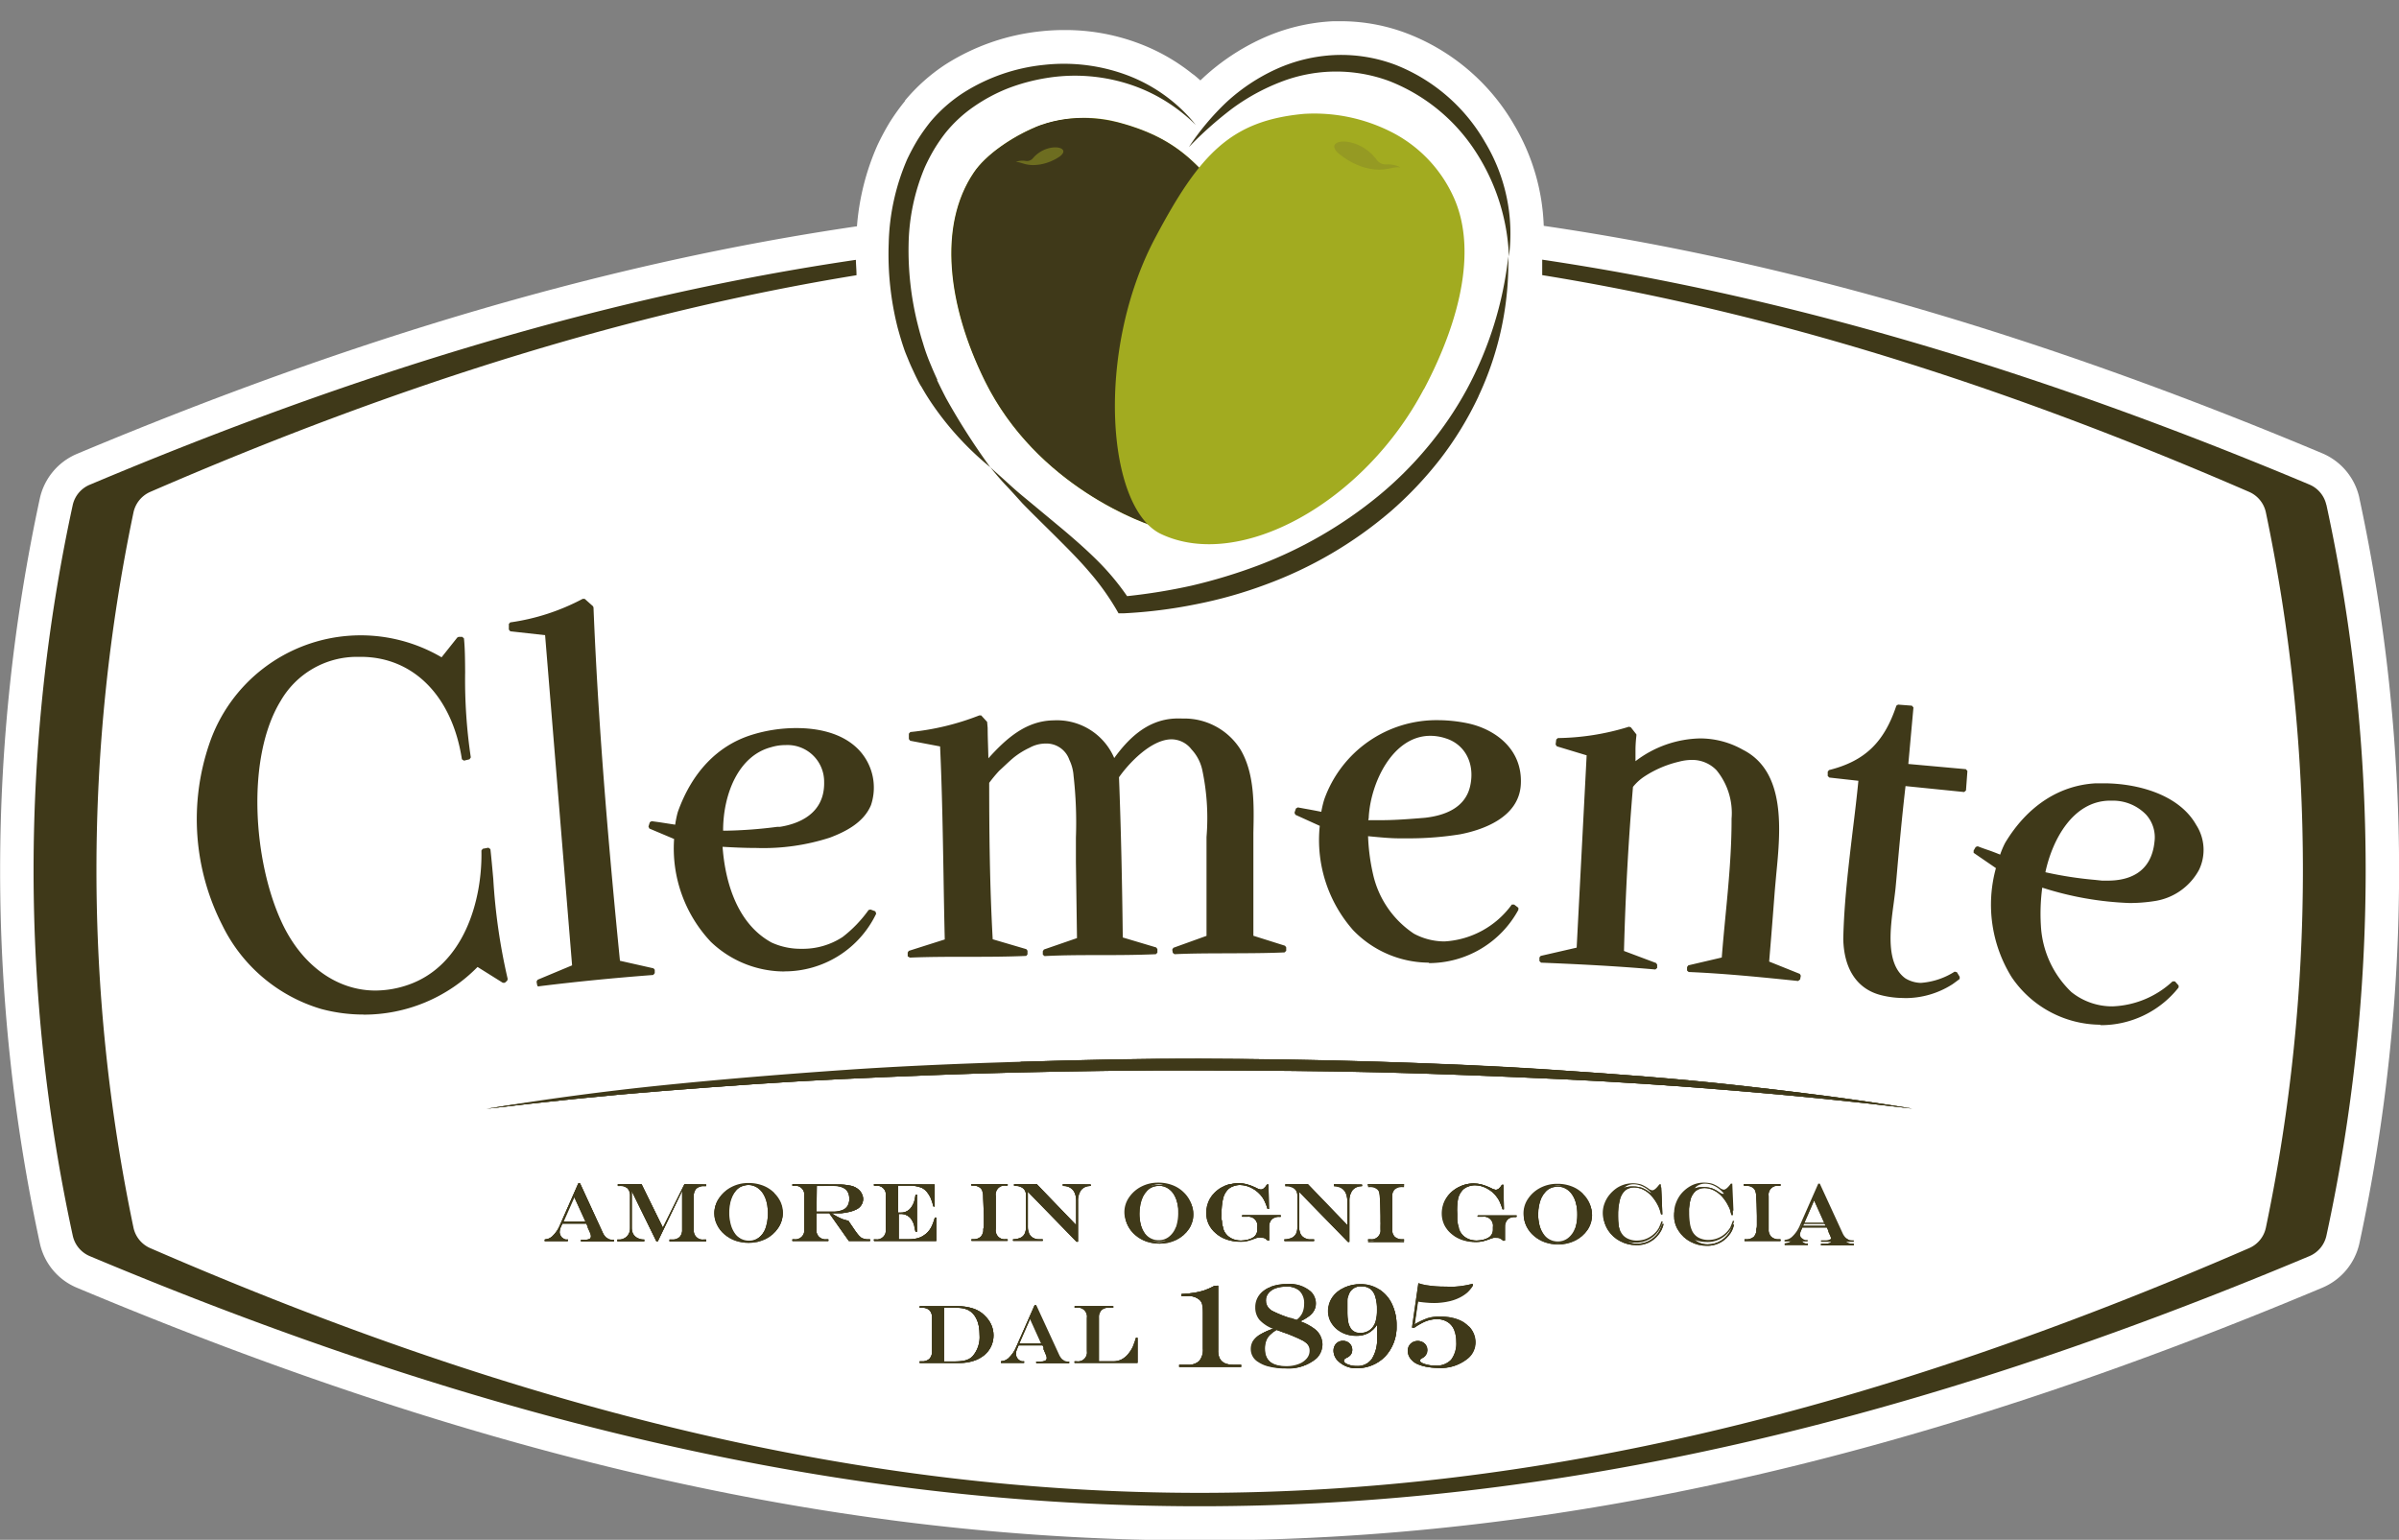 <svg xmlns="http://www.w3.org/2000/svg" xmlns:xlink="http://www.w3.org/1999/xlink" viewBox="0 0 266.7 171.2"><rect x="0" y="0" width="266.7" height="171.2" fill="#808080" stroke="none"/><defs><style>.cls-1{fill:url(#Sfumatura_senza_nome_8);}.cls-2{fill:none;}.cls-3{isolation:isolate;}.cls-4{fill:#fff;}.cls-5{fill:#8c8f24;}.cls-6{clip-path:url(#clip-path);}.cls-7{mask:url(#mask);}.cls-8{fill:url(#Sfumatura_senza_nome_7);}.cls-9{opacity:0.6;}.cls-15,.cls-9{mix-blend-mode:multiply;}.cls-10{clip-path:url(#clip-path-2);}.cls-11{fill:#a2ab20;}.cls-12{clip-path:url(#clip-path-3);}.cls-13{fill:#3f3919;}.cls-14{clip-path:url(#clip-path-4);}.cls-16{clip-path:url(#clip-path-5);}</style><radialGradient id="Sfumatura_senza_nome_8" cx="-409.52" cy="630.75" r="1" gradientTransform="matrix(0, 54.63, 31.03, 0, -19461.15, 22380.1)" gradientUnits="userSpaceOnUse"><stop offset="0"/><stop offset="0.37"/><stop offset="0.53" stop-color="#3e3e3e"/><stop offset="0.91" stop-color="#d8d8d8"/><stop offset="1" stop-color="#fff"/></radialGradient><clipPath id="clip-path" transform="translate(-0.91 1.28)"><path class="cls-2" d="M116.08,12.83c-2.68,1.11-5.59,3.1-6.91,5.07-4,5.91-2.91,14.78,1.22,23.16C116.14,52.72,128,57,130.12,57.53c-1.92-5.72.55-12.32,1-19.22.56-8.49-1-15.43,5.06-18.88-2.54-2.71-4.67-5.43-10.88-7.09a15.81,15.81,0,0,0-4-.51,13.76,13.76,0,0,0-5.27,1"/></clipPath><mask id="mask" x="96.33" y="7.7" width="46.91" height="56.51" maskUnits="userSpaceOnUse"><g transform="translate(-0.91 1.28)"><rect class="cls-1" x="101.41" y="9.44" width="38.58" height="50.47" transform="translate(-4.23 21.93) rotate(-10.2)"/></g></mask><radialGradient id="Sfumatura_senza_nome_7" cx="-409.52" cy="630.75" r="1" gradientTransform="matrix(0, 54.63, 31.03, 0, -19461.15, 22380.1)" gradientUnits="userSpaceOnUse"><stop offset="0" stop-color="#3f3919"/><stop offset="0.37" stop-color="#3f3919"/><stop offset="1" stop-color="#3f3919"/></radialGradient><clipPath id="clip-path-2" transform="translate(-0.91 1.28)"><rect class="cls-2" x="113.83" y="15.1" width="5.3" height="1.97"/></clipPath><clipPath id="clip-path-3" transform="translate(-0.91 1.28)"><rect class="cls-2" x="149.23" y="14.5" width="7.36" height="3.08"/></clipPath><clipPath id="clip-path-4" transform="translate(-0.91 1.28)"><path class="cls-2" d="M105.86,144.11H107a5.39,5.39,0,0,1,.87.06,2.4,2.4,0,0,1,.64.19,2.15,2.15,0,0,1,.5.35,2.32,2.32,0,0,1,.44.62,3,3,0,0,1,.27.81,5.18,5.18,0,0,1,.09,1,3.24,3.24,0,0,1-.75,2.35,1.48,1.48,0,0,1-.47.35,2.22,2.22,0,0,1-.63.19,5.52,5.52,0,0,1-.88.06h-1.22Zm-2.71-.17v.17h.23a1.18,1.18,0,0,1,.87.28,1.21,1.21,0,0,1,.28.87v3.67a1.18,1.18,0,0,1-.29.86,1.14,1.14,0,0,1-.86.28h-.23v.18h4.48a4.86,4.86,0,0,0,1.5-.23,3.56,3.56,0,0,0,1.19-.63,2.91,2.91,0,0,0,.78-1,2.92,2.92,0,0,0,0-2.41,3.18,3.18,0,0,0-.73-1,3.14,3.14,0,0,0-1.28-.78,5.57,5.57,0,0,0-1.78-.26Zm17.22,0v.17h.23a1,1,0,0,1,1.14,1.15v3.67a1,1,0,0,1-1.14,1.15h-.24v.17h7v-2.79h-.17a7.67,7.67,0,0,1-.26.77,2.66,2.66,0,0,1-.27.56,4.71,4.71,0,0,1-.34.48,2.39,2.39,0,0,1-.74.6,2.06,2.06,0,0,1-.91.21h-1.64v-4.82a1.21,1.21,0,0,1,.28-.87,1.18,1.18,0,0,1,.87-.28h.45v-.17Zm-4.91,1.35,1.27,2.81h-2.5Zm.48-1.47-2,4.53a3.69,3.69,0,0,1-.94,1.4,1.45,1.45,0,0,1-.36.22,1.51,1.51,0,0,1-.45.1v.18h2.57v-.18a1,1,0,0,1-.28,0,1,1,0,0,1-.22-.1.81.81,0,0,1-.3-.31.87.87,0,0,1-.11-.41,1.18,1.18,0,0,1,.1-.48l.2-.47h2.67l.11.23a.61.61,0,0,1,0,.12.31.31,0,0,0,0,.09c.14.32.24.54.28.66a.8.8,0,0,1,.07.31.34.34,0,0,1-.17.3,1.13,1.13,0,0,1-.52.09h-.48v.18h3.66v-.18h-.16a1.22,1.22,0,0,1-.45-.07.88.88,0,0,1-.34-.24,2,2,0,0,1-.27-.43l-2.54-5.51Zm20-2.14a8.11,8.11,0,0,1-1.12.5,6.82,6.82,0,0,1-1.14.27,11.21,11.21,0,0,1-1.41.14v.23h.69a1.87,1.87,0,0,1,1.32.42,1,1,0,0,1,.29.5,4.16,4.16,0,0,1,.08.94v4a1.91,1.91,0,0,1-.41,1.36,1.73,1.73,0,0,1-1.29.42H132v.24h6.89v-.24H138c-1.11,0-1.67-.52-1.67-1.56v-7.24Zm5.59,7a2.49,2.49,0,0,1,.13-.85,1.72,1.72,0,0,1,.42-.67,3.51,3.51,0,0,1,.74-.57l.3.1.28.11.31.11.43.15.44.18a12.91,12.91,0,0,1,1.26.58,2.88,2.88,0,0,1,.38.28,1.12,1.12,0,0,1,.38.87,1.31,1.31,0,0,1-.33.87,2.09,2.09,0,0,1-.91.61,3.65,3.65,0,0,1-1.32.23c-1.67,0-2.51-.67-2.51-2m2.84-3.38a13.22,13.22,0,0,1-1.94-.78,2.08,2.08,0,0,1-.37-.27,1.12,1.12,0,0,1-.3-.41,1.16,1.16,0,0,1-.11-.52,1.24,1.24,0,0,1,.28-.82,1.79,1.79,0,0,1,.79-.54,3.45,3.45,0,0,1,1.21-.19,2.16,2.16,0,0,1,1.54.49,1.9,1.9,0,0,1,.52,1.46,2.55,2.55,0,0,1-.2,1,2,2,0,0,1-.67.78l-.75-.25m-2.16-3.45a2.66,2.66,0,0,0-1.23.89,2.24,2.24,0,0,0-.42,1.36,2.12,2.12,0,0,0,.46,1.37,4,4,0,0,0,1.52,1,7.4,7.4,0,0,0-1.44.63,2.38,2.38,0,0,0-.8.72,1.72,1.72,0,0,0,.58,2.34,3.66,3.66,0,0,0,1.29.53,7.31,7.31,0,0,0,1.72.19,4.72,4.72,0,0,0,3.37-1.07,2.16,2.16,0,0,0,.5-.73,2.22,2.22,0,0,0,.17-.85,2.17,2.17,0,0,0-.88-1.72,5.85,5.85,0,0,0-1.6-.84,5,5,0,0,0,1-.58,2,2,0,0,0,.57-.64,1.65,1.65,0,0,0,.18-.77,1.78,1.78,0,0,0-.15-.71,1.75,1.75,0,0,0-.42-.61,3.56,3.56,0,0,0-2.59-.83,5.15,5.15,0,0,0-1.88.31m8.88,4.58a1.79,1.79,0,0,1-.26-.66,4.83,4.83,0,0,1-.09-1c0-.2,0-.44,0-.71s0-.49,0-.66,0-.31.06-.41a2,2,0,0,1,.21-.55,1.38,1.38,0,0,1,1.28-.64,1.54,1.54,0,0,1,1,.28,1.64,1.64,0,0,1,.56.86,4.67,4.67,0,0,1,.19,1.48,4.43,4.43,0,0,1-.15,1.26,1.79,1.79,0,0,1-.47.82,1.66,1.66,0,0,1-1.25.49,1.19,1.19,0,0,1-1.09-.52m-.72-4.5a3.05,3.05,0,0,0-1.28,1.06,2.68,2.68,0,0,0-.45,1.51,2.57,2.57,0,0,0,.23,1.07,3,3,0,0,0,.67.88,3.22,3.22,0,0,0,1,.59,3.54,3.54,0,0,0,1.21.21,2.71,2.71,0,0,0,1.32-.29A2.54,2.54,0,0,0,154,146h0v1.45a4,4,0,0,1-.57,2.35,1.94,1.94,0,0,1-1.68.8,2.64,2.64,0,0,1-1-.18c-.3-.12-.44-.26-.44-.41s.1-.22.31-.33a1.18,1.18,0,0,0,.48-.37,1,1,0,0,0-.16-1.23,1.05,1.05,0,0,0-.76-.28,1,1,0,0,0-.73.31,1.13,1.13,0,0,0-.29.79,1.61,1.61,0,0,0,.55,1.18,2.84,2.84,0,0,0,2.1.76,4.35,4.35,0,0,0,3.06-1.27,4.79,4.79,0,0,0,1.3-3.46,5.43,5.43,0,0,0-.51-2.4,3.9,3.9,0,0,0-1.42-1.63,3.74,3.74,0,0,0-2.08-.59,4.17,4.17,0,0,0-1.81.39m7.53,4.45h.23a7.63,7.63,0,0,1,.9-.54,3.72,3.72,0,0,1,.81-.31,3.54,3.54,0,0,1,.82-.1,2.18,2.18,0,0,1,1.16.3,1.86,1.86,0,0,1,.75.86,3.44,3.44,0,0,1,.25,1.36,3,3,0,0,1-.57,2,2.22,2.22,0,0,1-1.77.65,3.67,3.67,0,0,1-1.19-.18q-.54-.18-.54-.39c0-.08.08-.17.25-.26a1,1,0,0,0,.45-1.41,1,1,0,0,0-.38-.37,1.21,1.21,0,0,0-.55-.13,1.1,1.1,0,0,0-.78.31,1.06,1.06,0,0,0-.31.79,1.36,1.36,0,0,0,.23.77,2,2,0,0,0,.67.62,4.28,4.28,0,0,0,1.07.36,6.72,6.72,0,0,0,1.35.14,4.71,4.71,0,0,0,3.44-1.14,2.33,2.33,0,0,0,.74-1.73,2.52,2.52,0,0,0-.77-1.78,3.07,3.07,0,0,0-.82-.59,4.63,4.63,0,0,0-1.07-.35,6.33,6.33,0,0,0-1.28-.12,4.48,4.48,0,0,0-1.34.18,8.39,8.39,0,0,0-1.48.7l.38-2.61a11.55,11.55,0,0,0,1.78.15,7.6,7.6,0,0,0,1.55-.16,5.13,5.13,0,0,0,1.32-.45,4,4,0,0,0,.81-.54,3.68,3.68,0,0,0,.64-.76l0-.15a9.4,9.4,0,0,1-.92.2c-.32.06-.65.09-1,.12s-.71,0-1.11,0a13.25,13.25,0,0,1-2.19-.17,5.84,5.84,0,0,1-.82-.21ZM77,130.37,74.6,135.2l-2.37-4.83H69.59v.17h.22a1.23,1.23,0,0,1,.87.28,1.18,1.18,0,0,1,.28.87v3.49a1.34,1.34,0,0,1-.35,1,1.25,1.25,0,0,1-1,.35h-.07v.18h3v-.18a1.61,1.61,0,0,1-.76-.17,1.16,1.16,0,0,1-.48-.45,1.47,1.47,0,0,1-.16-.72v-4.07h0l2.74,5.59h.16l2.71-5.61h0v4.29a1.14,1.14,0,0,1-.28.86,1.16,1.16,0,0,1-.86.28h-.27v.18h4.08v-.18h-.23a1,1,0,0,1-1.15-1.14v-3.67a1.18,1.18,0,0,1,.28-.87,1.23,1.23,0,0,1,.87-.28h.23v-.17Zm14.72.17H93.5q1.83,0,1.83,1.44a1.58,1.58,0,0,1-.2.82,1.18,1.18,0,0,1-.61.47,2.83,2.83,0,0,1-1,.16H91.68ZM89,130.37v.17h.17a1,1,0,0,1,1.15,1.15v3.67a1,1,0,0,1-1.15,1.14H89v.18h4v-.18h-.18a1,1,0,0,1-1.15-1.14v-1.77H93.1l2.18,3.09h2.36v-.18h-.17a1.49,1.49,0,0,1-.84-.19,2.36,2.36,0,0,1-.38-.39c-.15-.19-.31-.41-.48-.67L95.6,135l-.22-.32-.15-.23c-.25-.06-.48-.12-.68-.19A5.92,5.92,0,0,1,94,134a7.41,7.41,0,0,1-.65-.39v0l1.09,0a6.37,6.37,0,0,0,.94-.16,3.17,3.17,0,0,0,.75-.27,1.3,1.3,0,0,0,.74-1.14,1.28,1.28,0,0,0-.12-.53,1.33,1.33,0,0,0-.31-.46,1.9,1.9,0,0,0-.91-.49,6.54,6.54,0,0,0-1.57-.15Zm9.06,0v.17h.17a1,1,0,0,1,1.15,1.15v3.67a1,1,0,0,1-1.15,1.15h-.17v.17H105v-2.59h-.16a6.83,6.83,0,0,1-.3.86,2.5,2.5,0,0,1-.68.94,3.25,3.25,0,0,1-.55.36,2.63,2.63,0,0,1-.67.2,5.08,5.08,0,0,1-.82.06h-1v-2.82H101a1.43,1.43,0,0,1,1.16.5,3.13,3.13,0,0,1,.23.37,2.92,2.92,0,0,1,.17.48c0,.2.09.41.13.63h.16v-4.13h-.16a5.26,5.26,0,0,1-.1.57,2.1,2.1,0,0,1-.34.79,1.35,1.35,0,0,1-1.18.64h-.33v-3H102a3.59,3.59,0,0,1,1.35.23,1.74,1.74,0,0,1,.62.49,3.19,3.19,0,0,1,.38.6,6.38,6.38,0,0,1,.33,1h.14v-2.45Zm10.82,0v.17h.17a1.22,1.22,0,0,1,.82.24.73.73,0,0,1,.22.3,1.67,1.67,0,0,1,.1.49c0,.52.08,1.29.09,2.32v.61c0,.16,0,.3,0,.43s0,.27-.06.43a1.14,1.14,0,0,1-.28.86,1.18,1.18,0,0,1-.87.28h-.17v.18h4v-.18h-.18a1,1,0,0,1-1.14-1.14v-3.67a1,1,0,0,1,1.14-1.15h.18v-.17Zm10.18,0v.17a3.55,3.55,0,0,1,.49.07,1.26,1.26,0,0,1,.34.15,1.2,1.2,0,0,1,.49.57,2.14,2.14,0,0,1,.17.87v2.72l-4.38-4.55h-2.53v.17h.08a1.51,1.51,0,0,1,.67.13.94.94,0,0,1,.43.35,1,1,0,0,1,.15.56v3.57a1.65,1.65,0,0,1-.15.74,1,1,0,0,1-.47.45,2.14,2.14,0,0,1-.83.17v.17h3.29v-.17c-.23,0-.41,0-.54,0a1.42,1.42,0,0,1-.58-.19,1,1,0,0,1-.42-.51,2.35,2.35,0,0,1-.13-.87v-3.75l5.44,5.59h.15v-4.5a2,2,0,0,1,.35-1.26,1.28,1.28,0,0,1,1-.44h.07v-.17Zm30.14,0v.17a3.55,3.55,0,0,1,.49.07,1.26,1.26,0,0,1,.34.15,1.25,1.25,0,0,1,.49.57,2.14,2.14,0,0,1,.17.87v2.72l-4.38-4.55H143.8v.17h.09a1.51,1.51,0,0,1,.67.13.94.94,0,0,1,.43.35,1,1,0,0,1,.15.56v3.57a1.65,1.65,0,0,1-.15.74,1.08,1.08,0,0,1-.47.45,2.14,2.14,0,0,1-.83.17v.17H147v-.17c-.23,0-.41,0-.54,0a1.42,1.42,0,0,1-.58-.19,1,1,0,0,1-.43-.51,2.57,2.57,0,0,1-.13-.87v-3.75l5.45,5.59h.15v-4.5a2,2,0,0,1,.35-1.26,1.28,1.28,0,0,1,1-.44h.06v-.17Zm3.77,0v.17h.18a1.19,1.19,0,0,1,.81.24.76.76,0,0,1,.23.3,1.67,1.67,0,0,1,.1.49c.05.52.08,1.29.09,2.32v.61a2.81,2.81,0,0,1,0,.43c0,.12,0,.27,0,.43a1,1,0,0,1-1.15,1.14H153v.18h4v-.18h-.18a1.17,1.17,0,0,1-.86-.28,1.14,1.14,0,0,1-.28-.86v-3.67a1.18,1.18,0,0,1,.28-.87,1.2,1.2,0,0,1,.86-.28H157v-.17Zm41.79,0v.17H195a1.2,1.2,0,0,1,.82.24.73.73,0,0,1,.22.3,1.39,1.39,0,0,1,.1.49c.05.52.08,1.29.09,2.32,0,.25,0,.45,0,.61s0,.3,0,.43,0,.27-.06.43a1.14,1.14,0,0,1-.28.86,1.18,1.18,0,0,1-.87.28h-.17v.18h4v-.18h-.18a1.13,1.13,0,0,1-.85-.28,1.14,1.14,0,0,1-.29-.86v-3.67a1,1,0,0,1,1.14-1.15h.18v-.17Zm-57.17,0a4.08,4.08,0,0,0-.89.37,3.36,3.36,0,0,0-.77.59,2.81,2.81,0,0,0-.51.65,3,3,0,0,0-.31.76,3.24,3.24,0,0,0-.11.82,3,3,0,0,0,.28,1.28,3.06,3.06,0,0,0,.79,1,3.49,3.49,0,0,0,1.19.68,4.52,4.52,0,0,0,1.49.24,3.62,3.62,0,0,0,.71-.06,6.17,6.17,0,0,0,.78-.24,4.38,4.38,0,0,1,.47-.16,1.4,1.4,0,0,1,.37,0,1,1,0,0,1,.37.06,1.57,1.57,0,0,1,.36.26H142v-1.48a1.18,1.18,0,0,1,.29-.87,1.14,1.14,0,0,1,.86-.28h.14v-.17H139V134h.55a1,1,0,0,1,1.14,1.15v.32a1,1,0,0,1-.44.82,2.1,2.1,0,0,1-.62.26,3.39,3.39,0,0,1-.77.1,2.62,2.62,0,0,1-.57-.07,1.84,1.84,0,0,1-.51-.19,1.87,1.87,0,0,1-.42-.3,1.94,1.94,0,0,1-.32-.42,2.34,2.34,0,0,1-.15-.37c0-.15-.08-.3-.11-.46s0-.34-.07-.55,0-.41,0-.61a7.22,7.22,0,0,1,.17-1.71,2.16,2.16,0,0,1,.54-1,1.64,1.64,0,0,1,.59-.36,2.15,2.15,0,0,1,.74-.14,2.85,2.85,0,0,1,1.39.38,3.31,3.31,0,0,1,1.12,1,3.07,3.07,0,0,1,.28.51,6.35,6.35,0,0,1,.29.78h.15l-.05-2.72h-.17a1.65,1.65,0,0,1-.35.43.58.58,0,0,1-.33.13,1.57,1.57,0,0,1-.56-.21,6,6,0,0,0-1-.38,3.52,3.52,0,0,0-.92-.12,3.43,3.43,0,0,0-.94.13m26.19,0a4.08,4.08,0,0,0-.89.37,3.64,3.64,0,0,0-.78.59,3.42,3.42,0,0,0-.5.65,3,3,0,0,0-.31.76,3.24,3.24,0,0,0-.11.82,3,3,0,0,0,.28,1.28,3.06,3.06,0,0,0,.79,1,3.49,3.49,0,0,0,1.19.68,4.52,4.52,0,0,0,1.49.24,3.62,3.62,0,0,0,.71-.06,6.17,6.17,0,0,0,.78-.24,3.74,3.74,0,0,1,.47-.16,1.4,1.4,0,0,1,.37,0,1,1,0,0,1,.37.06,1.57,1.57,0,0,1,.36.26h.16v-1.48a1.18,1.18,0,0,1,.29-.87,1.14,1.14,0,0,1,.86-.28h.14v-.17h-4.31V134h.54a1,1,0,0,1,1.15,1.15v.32a.94.94,0,0,1-.45.82,1.93,1.93,0,0,1-.61.26,3.39,3.39,0,0,1-.77.1,2.62,2.62,0,0,1-.57-.07,1.84,1.84,0,0,1-.51-.19,1.87,1.87,0,0,1-.42-.3,1.94,1.94,0,0,1-.32-.42,2.34,2.34,0,0,1-.15-.37c0-.15-.08-.3-.11-.46a3.91,3.91,0,0,1-.07-.55c0-.2,0-.41,0-.61A7.22,7.22,0,0,1,163,132a2.16,2.16,0,0,1,.54-1,1.64,1.64,0,0,1,.59-.36,2.15,2.15,0,0,1,.74-.14,2.82,2.82,0,0,1,1.39.38,3.19,3.19,0,0,1,1.11,1,2.51,2.51,0,0,1,.29.51c.09.19.18.46.29.78h.15l-.05-2.72h-.17a1.65,1.65,0,0,1-.35.43.58.58,0,0,1-.33.13,1.51,1.51,0,0,1-.56-.21,6,6,0,0,0-1-.38,3.52,3.52,0,0,0-.92-.12,3.43,3.43,0,0,0-.94.13m-99.06,1.33L66,134.54H63.51Zm.48-1.47-2,4.54a3.61,3.61,0,0,1-.93,1.39,1.79,1.79,0,0,1-.37.23,2,2,0,0,1-.44.09v.18h2.57v-.18a.94.94,0,0,1-.28,0,.61.61,0,0,1-.22-.1.72.72,0,0,1-.3-.3.81.81,0,0,1-.12-.41,1.38,1.38,0,0,1,.1-.49l.21-.47h2.67l.1.23.06.13,0,.09c.15.31.24.53.29.65a1,1,0,0,1,.06.31.33.33,0,0,1-.16.3,1.15,1.15,0,0,1-.52.09H65.5v.18h3.66v-.18H69a1.16,1.16,0,0,1-.44-.07,1,1,0,0,1-.35-.24,1.69,1.69,0,0,1-.27-.42l-2.54-5.52Zm18,6.17a1.88,1.88,0,0,1-.69-.63,3.14,3.14,0,0,1-.44-1,5.08,5.08,0,0,1-.15-1.27,5.67,5.67,0,0,1,.09-1,3.7,3.7,0,0,1,.29-.87,2.74,2.74,0,0,1,.46-.67,1.68,1.68,0,0,1,.62-.41,2.19,2.19,0,0,1,.77-.14,1.72,1.72,0,0,1,.48.08,2,2,0,0,1,.44.2,2.24,2.24,0,0,1,.65.65,3.24,3.24,0,0,1,.42,1,5.33,5.33,0,0,1-.12,2.86,2.35,2.35,0,0,1-.76,1.09,1.83,1.83,0,0,1-1.16.39,1.93,1.93,0,0,1-.9-.22m-1-5.73a3.65,3.65,0,0,0-1.37,1.21,2.86,2.86,0,0,0-.51,1.63,2.78,2.78,0,0,0,.3,1.26,3.25,3.25,0,0,0,.82,1.06,3.91,3.91,0,0,0,1.22.71,4.55,4.55,0,0,0,1.48.24,4.18,4.18,0,0,0,1.9-.43,3.58,3.58,0,0,0,1.36-1.19,2.86,2.86,0,0,0,.51-1.64,3,3,0,0,0-.25-1.16,3.55,3.55,0,0,0-.7-1,3.74,3.74,0,0,0-1.28-.82,4.45,4.45,0,0,0-1.62-.28,4,4,0,0,0-1.86.44m46.68,5.73a1.88,1.88,0,0,1-.69-.63,3.16,3.16,0,0,1-.45-1,5.08,5.08,0,0,1-.15-1.27,4.9,4.9,0,0,1,.1-1,3.7,3.7,0,0,1,.28-.87,2.77,2.77,0,0,1,.47-.67,1.64,1.64,0,0,1,.61-.41,2.19,2.19,0,0,1,.77-.14,1.61,1.61,0,0,1,.48.08,1.78,1.78,0,0,1,.44.2,2.12,2.12,0,0,1,.65.65,3.24,3.24,0,0,1,.42,1,4.49,4.49,0,0,1,.14,1.18,4.71,4.71,0,0,1-.26,1.68,2.35,2.35,0,0,1-.76,1.09,1.81,1.81,0,0,1-1.16.39,1.86,1.86,0,0,1-.89-.22m-1-5.73a3.58,3.58,0,0,0-1.37,1.21,2.86,2.86,0,0,0-.51,1.63,2.91,2.91,0,0,0,.29,1.26,3.28,3.28,0,0,0,.83,1.06,3.8,3.8,0,0,0,1.22.71,4.46,4.46,0,0,0,1.48.24,4.13,4.13,0,0,0,1.89-.43,3.62,3.62,0,0,0,1.37-1.19,2.93,2.93,0,0,0,.5-1.64,2.82,2.82,0,0,0-.25-1.16,3.36,3.36,0,0,0-.7-1,3.65,3.65,0,0,0-1.28-.82,4.35,4.35,0,0,0-1.61-.28,4,4,0,0,0-1.86.44m45.32,5.73a1.88,1.88,0,0,1-.69-.63,3.16,3.16,0,0,1-.45-1,5.08,5.08,0,0,1-.15-1.27,4.9,4.9,0,0,1,.1-1,3.7,3.7,0,0,1,.28-.87,2.77,2.77,0,0,1,.47-.67,1.64,1.64,0,0,1,.61-.41,2.19,2.19,0,0,1,.77-.14,1.61,1.61,0,0,1,.48.08,1.78,1.78,0,0,1,.44.2,2.12,2.12,0,0,1,.65.65,3,3,0,0,1,.42,1,4.49,4.49,0,0,1,.14,1.18,4.71,4.71,0,0,1-.26,1.68,2.35,2.35,0,0,1-.76,1.09,1.81,1.81,0,0,1-1.16.39,1.86,1.86,0,0,1-.89-.22m-1-5.73a3.58,3.58,0,0,0-1.37,1.21,2.86,2.86,0,0,0-.51,1.63,2.91,2.91,0,0,0,.29,1.26,3.28,3.28,0,0,0,.83,1.06,3.8,3.8,0,0,0,1.22.71,4.46,4.46,0,0,0,1.48.24,4.16,4.16,0,0,0,1.89-.43,3.62,3.62,0,0,0,1.37-1.19,2.93,2.93,0,0,0,.5-1.64,2.82,2.82,0,0,0-.25-1.16,3.36,3.36,0,0,0-.7-1,3.65,3.65,0,0,0-1.28-.82,4.35,4.35,0,0,0-1.61-.28,4,4,0,0,0-1.86.44m8.61.05a3.93,3.93,0,0,0-.86.77,3.38,3.38,0,0,0-.57,1,3,3,0,0,0,.3,2.68,3.53,3.53,0,0,0,1.33,1.21,3.73,3.73,0,0,0,1.8.45,3,3,0,0,0,2.45-1.13,3.22,3.22,0,0,0,.36-.55,3.42,3.42,0,0,0,.24-.67h-.16a3.75,3.75,0,0,1-.28.7,2.71,2.71,0,0,1-.36.52,3.06,3.06,0,0,1-.62.53,2.62,2.62,0,0,1-.72.33,3.1,3.1,0,0,1-.81.11,2.23,2.23,0,0,1-.83-.15,1.76,1.76,0,0,1-.65-.41,2.08,2.08,0,0,1-.36-.56,3.85,3.85,0,0,1-.21-.83,9.11,9.11,0,0,1-.06-1.12,6.93,6.93,0,0,1,.19-1.8,2,2,0,0,1,.59-1.05,1.54,1.54,0,0,1,1-.34,2.39,2.39,0,0,1,1,.24,3,3,0,0,1,.92.7,4.63,4.63,0,0,1,.74,1.09,3,3,0,0,1,.18.43,4.84,4.84,0,0,1,.15.54h.15l-.13-3h-.16c-.32.44-.59.67-.8.67a1,1,0,0,1-.45-.22,4,4,0,0,0-.54-.32,1.78,1.78,0,0,0-.55-.18,3.11,3.11,0,0,0-.62-.06,3,3,0,0,0-1.72.49m7.9,0a3.76,3.76,0,0,0-.87.77,3.6,3.6,0,0,0-.56,1,2.89,2.89,0,0,0,.3,2.68,3.5,3.5,0,0,0,1.32,1.21,3.75,3.75,0,0,0,1.8.45,3,3,0,0,0,2.45-1.13,2.79,2.79,0,0,0,.37-.55,4.3,4.3,0,0,0,.23-.67h-.15a5.94,5.94,0,0,1-.28.7,3.34,3.34,0,0,1-.37.52,3,3,0,0,1-.61.53,2.82,2.82,0,0,1-.73.33,3,3,0,0,1-.8.11,2.32,2.32,0,0,1-.84-.15,1.64,1.64,0,0,1-.64-.41,1.69,1.69,0,0,1-.36-.56,3,3,0,0,1-.21-.83,7.37,7.37,0,0,1-.07-1.12,6.93,6.93,0,0,1,.19-1.8,2,2,0,0,1,.59-1.05,1.58,1.58,0,0,1,1-.34,2.35,2.35,0,0,1,1,.24,3.16,3.16,0,0,1,.93.7,4.61,4.61,0,0,1,.73,1.09,3.15,3.15,0,0,1,.19.43c0,.14.09.32.14.54h.15l-.13-3h-.16c-.32.44-.58.67-.8.67a1.09,1.09,0,0,1-.45-.22,3.06,3.06,0,0,0-.54-.32,1.69,1.69,0,0,0-.55-.18,3,3,0,0,0-.61-.06,3,3,0,0,0-1.72.49m14,1,1.27,2.82h-2.5Zm.48-1.47-2,4.54a3.72,3.72,0,0,1-.94,1.39,1.52,1.52,0,0,1-.36.23,2,2,0,0,1-.45.09v.18h2.57v-.18a1,1,0,0,1-.28,0,.69.69,0,0,1-.22-.1.78.78,0,0,1-.3-.3.9.9,0,0,1-.11-.41,1.19,1.19,0,0,1,.1-.49l.2-.47H204l.11.23.06.13a.39.39,0,0,0,0,.09c.14.31.24.53.28.65a.8.8,0,0,1,.07.31.34.34,0,0,1-.17.3,1.13,1.13,0,0,1-.52.09h-.48v.18H207v-.18h-.16a1.25,1.25,0,0,1-.45-.07.88.88,0,0,1-.34-.24,1.69,1.69,0,0,1-.27-.42l-2.54-5.52Zm-88.73-13.48c-6.62.21-13.25.47-19.86.93s-13.22,1-19.81,1.67S61.55,120.92,55,122c6.58-.79,13.16-1.48,19.76-2s13.2-1,19.81-1.31,13.22-.59,19.83-.74,13.24-.24,19.85-.22,13.24.05,19.85.21,13.23.44,19.84.74,13.21.75,19.81,1.3,13.18,1.2,19.76,2c-6.54-1.08-13.12-1.89-19.7-2.62s-13.2-1.22-19.82-1.66-13.23-.72-19.86-.93-13.25-.31-19.88-.33-13.25.14-19.88.34"/></clipPath><clipPath id="clip-path-5" transform="translate(-0.91 1.28)"><rect class="cls-2" x="20.13" y="-1.28" width="240.27" height="162.7"/></clipPath></defs><g class="cls-3"><g id="Livello_1" data-name="Livello 1"><path class="cls-4" d="M263.2,54.06a7,7,0,0,0-4.12-4.94c-31-13-59.26-21.3-86.55-25.29a23.6,23.6,0,0,0-3.27-11.19,23.46,23.46,0,0,0-12-10.23A20.62,20.62,0,0,0,150,1.08l-.87,0A21.51,21.51,0,0,0,141.22,3a24.78,24.78,0,0,0-6.49,4.31l0,0-.37.35-.45-.39-.29-.24-.1-.06a21.57,21.57,0,0,0-5.73-3.32,23.15,23.15,0,0,0-8.55-1.59,23.82,23.82,0,0,0-2.53.13A24.4,24.4,0,0,0,106,5.9a20.44,20.44,0,0,0-4.48,4l0,.05a24.64,24.64,0,0,0-1.7,2.37,27.91,27.91,0,0,0-1.37,2.56,27.45,27.45,0,0,0-2.27,9c-27.35,4-55.64,12.27-86.73,25.31a7,7,0,0,0-4.11,4.94,196.3,196.3,0,0,0,0,82.82,6.94,6.94,0,0,0,4.11,4.94c45.69,19.17,85.35,28.1,124.82,28.1s79.13-8.93,124.82-28.1a7,7,0,0,0,4.12-4.94,196.63,196.63,0,0,0,0-82.82" transform="translate(-0.91 1.28)"/><path class="cls-5" d="M136.19,19.43c-2.54-2.7-4.67-5.43-10.88-7.09a14.76,14.76,0,0,0-9.23.49c-2.68,1.11-5.59,3.1-6.91,5.07-4,5.91-2.91,14.78,1.22,23.16C116.14,52.72,128,57,130.12,57.53c-1.92-5.71.55-12.32,1-19.21.56-8.5-1-15.44,5.06-18.89" transform="translate(-0.91 1.28)"/><g class="cls-6"><g class="cls-7"><rect class="cls-8" x="101.41" y="9.44" width="38.58" height="50.47" transform="translate(-5.15 23.2) rotate(-10.2)"/></g></g><g class="cls-9"><g class="cls-10"><path class="cls-5" d="M113.83,16.72c.69,0,1.19.56,2.8.27a5.56,5.56,0,0,0,1.91-.75c1.85-1.15-1.13-1.86-2.78.05a.86.86,0,0,1-.83.32,2.17,2.17,0,0,0-1.1.11" transform="translate(-0.91 1.28)"/></g></g><path class="cls-11" d="M159.19,42C152.55,54.6,138.76,62.23,130,58.1c-6.07-2.85-7.34-20.28-.7-32.87,5-9.45,8.47-13.1,16.57-13.85a18.94,18.94,0,0,1,9.69,2,15.08,15.08,0,0,1,6.83,7c2.72,5.64,1.09,13.53-3.18,21.62" transform="translate(-0.91 1.28)"/><g class="cls-9"><g class="cls-12"><path class="cls-5" d="M156.59,17.34c-1-.15-1.74.61-4,0A8.13,8.13,0,0,1,150,16c-2.49-1.83,1.79-2.42,3.92.44A1.27,1.27,0,0,0,155,17a3.2,3.2,0,0,1,1.55.3" transform="translate(-0.91 1.28)"/></g></g><path class="cls-13" d="M234.37,112.65a12,12,0,0,1-9.83-5.3,15.28,15.28,0,0,1-1.74-12.11l-2.48-1.7,0-.25.23-.4.22-.08c.38.15.74.28,1.1.4s.92.33,1.4.53a9.41,9.41,0,0,1,.55-1.3c2.44-4.07,6-6.42,10.1-6.63.28,0,.56,0,.85,0,3.71,0,8.36,1.21,10.29,4.62a5.12,5.12,0,0,1,.32,5,6.76,6.76,0,0,1-5.05,3.49,17.91,17.91,0,0,1-2.69.2,35.79,35.79,0,0,1-9.69-1.71,21.86,21.86,0,0,0-.15,4.25,11,11,0,0,0,3.39,7.36,7.24,7.24,0,0,0,4.57,1.59,10.35,10.35,0,0,0,6.68-2.78l.26,0s.41.46.41.47v.21a11,11,0,0,1-8.68,4.19m-6.12-17a42,42,0,0,0,5.53.85l.75.08c.21,0,.43,0,.65,0,2.17,0,4.83-.75,5.19-4.34a3.75,3.75,0,0,0-.94-3,5.12,5.12,0,0,0-3.76-1.55h-.36c-4,.1-6.27,4.28-7.06,7.9m-187,15.88a18.14,18.14,0,0,1-4.69-.62,17.88,17.88,0,0,1-11-9.32,25.91,25.91,0,0,1-1.45-20.13A17.77,17.77,0,0,1,50,71.8l1.75-2.2.14-.07h.41l.19.17c.11,1.07.12,2.32.13,3.76a58.59,58.59,0,0,0,.63,9.47l-.14.21-.62.15-.23-.15c-1.07-7-5.38-11.39-11.25-11.39h-.41a9.79,9.79,0,0,0-8.49,4.9c-3.87,6.33-3.05,17.88.16,24.7,2.21,4.7,6.08,7.5,10.37,7.5a11.16,11.16,0,0,0,3.64-.63c6.21-2.15,8.27-9.4,8.15-14.94l.15-.19.63-.12.22.16c.11,1,.21,2.11.32,3.34a66.22,66.22,0,0,0,1.6,11.09l-.05.19-.27.24-.22,0L54,106.23a17.71,17.71,0,0,1-12.7,5.3m171.27-1.85a10.33,10.33,0,0,1-2.48-.3c-2.68-.65-4.19-2.87-4.26-6.26.08-4,.58-8.11,1.05-12.06.23-1.85.45-3.7.63-5.53l-3.23-.36L204.1,85v-.48l.14-.18c4-1,6.14-3.1,7.49-7.16l.19-.12,1.54.12.17.2-.57,6.28,6.4.58.17.2-.16,2.17-.2.17-6.52-.66c-.39,3.38-.71,6.82-1,10.16l-.11,1.19c-.05.48-.12,1-.2,1.63-.39,2.87-.93,6.8,1.3,8.4a3.47,3.47,0,0,0,1.7.5,8.08,8.08,0,0,0,3.77-1.25l.25.06.31.51,0,.24c-.17.13-.65.49-.83.61a9.7,9.7,0,0,1-5.31,1.52M60.81,108.4c-.17,0-.18-.09-.25-.56l.12-.19,3.83-1.6-3-36.71-3.87-.43-.16-.19,0-.63.15-.17a24.33,24.33,0,0,0,8.06-2.62l.22,0,.92.82.06.13c.57,14.29,1.87,28.49,2.94,39.29l3.73.84.14.16,0,.38-.17.2c-4.35.33-8.63.75-12.72,1.26Zm140-.61c-3.94-.41-8.12-.83-12.17-1l-.18-.16,0-.39.14-.19,3.72-.87c.12-1.55.27-3.11.42-4.68.34-3.5.68-7.16.67-10.75a7.51,7.51,0,0,0-1.67-5.39,3.74,3.74,0,0,0-2.76-1.15,5.66,5.66,0,0,0-1.43.2,12,12,0,0,0-3.84,1.65,5.57,5.57,0,0,0-1.26,1.15c-.48,5.67-.83,11.68-1,18.24l3.57,1.34.12.18,0,.37-.2.17c-4.5-.4-9-.61-12.71-.76l-.18-.18v-.4l.14-.17,4-.92L177.3,82.7l-3.31-1-.14-.2.07-.56.18-.16A27.69,27.69,0,0,0,182,79.52l.21.06.62.79,0,.15a14.58,14.58,0,0,0-.1,1.46c0,.2,0,.38,0,.51s0,.53,0,.86a12.2,12.2,0,0,1,7.16-2.53,9.65,9.65,0,0,1,4.78,1.26c4.82,2.43,4.18,9,3.71,13.83-.06.67-.12,1.32-.17,1.92-.14,1.83-.28,3.66-.43,5.49l-.19,2.31L201,107l.11.2-.08.42ZM88.09,106.73a11.83,11.83,0,0,1-8.16-3.3A15.16,15.16,0,0,1,75.85,92L73.1,90.84,73,90.62l.15-.48.2-.12.88.12,1.74.27a11.45,11.45,0,0,1,.29-1.4c1.57-4.42,4.41-7.39,8.2-8.58a16.68,16.68,0,0,1,5-.76c2.14,0,5.1.44,7,2.5a6.11,6.11,0,0,1,1.28,6.06c-.83,2-2.94,3-4.57,3.62A24,24,0,0,1,85,93c-1.38,0-2.71-.07-3.76-.13.22,3.08,1.24,8.36,5.46,10.65a7.75,7.75,0,0,0,3.32.69,8.06,8.06,0,0,0,4.56-1.31,14.05,14.05,0,0,0,2.89-3l.21-.06.54.2.1.26a11.29,11.29,0,0,1-10.24,6.42M81.53,91.08a50.41,50.41,0,0,0,5.79-.43l.3,0c1.89-.3,5-1.34,4.91-5a4.07,4.07,0,0,0-4.29-4.09,5.35,5.35,0,0,0-1.58.23C83,82.73,81.34,87,81.3,90.9v.18Zm78.27,14.67a11.76,11.76,0,0,1-8.46-3.61,15.15,15.15,0,0,1-3.71-11.6l-2.71-1.23-.1-.23.16-.47.21-.12.76.14c.62.11,1.22.22,1.85.35a11.21,11.21,0,0,1,.33-1.38,13.24,13.24,0,0,1,12.65-8.81,16.46,16.46,0,0,1,3.25.34c2.89.59,6.18,2.74,5.95,6.82-.21,3.71-4.32,5.06-6.75,5.53a35.85,35.85,0,0,1-5.58.45h0l-1.13,0c-1.09,0-2.25-.12-3.52-.24a22.41,22.41,0,0,0,.55,4.21,10.75,10.75,0,0,0,4.55,6.63,7.21,7.21,0,0,0,3.4.86,9.94,9.94,0,0,0,7.48-4.1l.26,0,.47.36,0,.23a11.32,11.32,0,0,1-10,5.92m-6.69-15.89c.46,0,.93,0,1.39,0,1.4,0,2.83-.1,4.21-.21l.73-.06c2-.23,4.44-1,5-3.53s-.6-4.64-2.72-5.3a5.46,5.46,0,0,0-1.71-.28c-4.22,0-6.69,5.32-6.85,9.16ZM102,105.16l-.18-.11s0-.25,0-.43l.12-.18,4-1.27c-.06-2.42-.1-4.84-.14-7.28-.08-4.62-.16-9.42-.38-14.18l-3.32-.63-.15-.19v-.6l.16-.18a28.65,28.65,0,0,0,7.67-1.85l.21,0,.66.72.06.67c0,1.13.06,2.25.08,3.38,2-2.22,4.2-4.19,7.29-4.22A6.92,6.92,0,0,1,124.78,83c1.46-2,3.54-4.23,6.72-4.39a7.94,7.94,0,0,1,.85,0,7.38,7.38,0,0,1,6.44,3.4c1.61,2.68,1.53,6.19,1.46,9.27l0,1.08c0,3.45,0,7,0,10.4l3.52,1.11.13.18v.38l-.18.18c-2,.09-4.09.09-6.07.1s-4.11,0-6.17.1l-.19-.15-.06-.36.12-.2,3.69-1.33,0-8.49c0-.8,0-1.63,0-2.49a25.72,25.72,0,0,0-.47-7.45,4.84,4.84,0,0,0-1.2-2.3,2.82,2.82,0,0,0-2.21-1.12c-2.31,0-4.84,2.76-5.85,4.22.22,5.65.35,11.68.42,17.81l3.72,1.11.13.18v.4l-.17.17c-2.05.09-4.12.1-6.12.1s-4.17,0-6.26.11l-.19-.16,0-.38.12-.19,3.68-1.27-.12-8.43q0-1.35,0-2.73a46.41,46.41,0,0,0-.26-6.88,4.86,4.86,0,0,0-.47-1.78,2.69,2.69,0,0,0-2.65-1.81,3.7,3.7,0,0,0-1.76.46,8.79,8.79,0,0,0-1.79,1.11c-.55.46-1.09,1-1.59,1.45a15,15,0,0,0-1.12,1.35c0,5.58.06,11.47.39,17.39l3.74,1.1.13.17,0,.41L115,105c-2,.09-4,.1-6.28.1h-.54c-1.77,0-4,0-6.1.09Z" transform="translate(-0.91 1.28)"/><path class="cls-13" d="M259.53,54.85a3.2,3.2,0,0,0-1.89-2.26c-30.07-12.62-58-20.94-85.28-25,0,.57,0,1.15,0,1.72,25.13,4.06,50.91,12.09,78.59,24.1a3.21,3.21,0,0,1,1.86,2.28,194.08,194.08,0,0,1,0,79.53,3.19,3.19,0,0,1-1.86,2.27c-83.56,36.28-149.78,36.28-233.34,0a3.22,3.22,0,0,1-1.86-2.27,194.08,194.08,0,0,1,0-79.53,3.23,3.23,0,0,1,1.86-2.28c27.66-12,53.41-20,78.52-24.09,0-.57-.06-1.14-.07-1.71-27.23,4-55.14,12.35-85.16,25A3.2,3.2,0,0,0,9,54.85a191.6,191.6,0,0,0,0,81.26,3.21,3.21,0,0,0,1.89,2.27c88.37,37.08,158.39,37.08,246.76,0a3.21,3.21,0,0,0,1.89-2.27,191.28,191.28,0,0,0,0-81.26" transform="translate(-0.91 1.28)"/><path class="cls-13" d="M105.11,40.93q-.24-.51-.45-1c-.15-.34-.29-.69-.42-1s-.27-.69-.38-1-.24-.71-.34-1.06c-.23-.71-.42-1.42-.6-2.14a33.73,33.73,0,0,1-1-8.83,23,23,0,0,1,1.79-8.55,20.73,20.73,0,0,1,1-1.94A18.2,18.2,0,0,1,106,13.52a14.9,14.9,0,0,1,3.15-2.93A18.8,18.8,0,0,1,113,8.53a21.52,21.52,0,0,1,4.27-1.14,19.62,19.62,0,0,1,8.84.59,18.57,18.57,0,0,1,4.13,1.83,19.41,19.41,0,0,1,3.61,2.8,17.84,17.84,0,0,0-7.45-5.46A20.08,20.08,0,0,0,117,5.93a20.58,20.58,0,0,0-9,3.11,16.52,16.52,0,0,0-3.66,3.23,21.56,21.56,0,0,0-1.42,2c-.42.69-.8,1.41-1.15,2.14a24.89,24.89,0,0,0-2.06,9.34,33.23,33.23,0,0,0,1,9.43c.21.76.43,1.53.69,2.28.12.38.28.74.43,1.11s.3.73.47,1.09.33.72.51,1.08.35.71.55,1c.39.69.81,1.36,1.25,2A33.47,33.47,0,0,0,111,50.67,75,75,0,0,1,106.09,43c-.35-.67-.68-1.34-1-2" transform="translate(-0.91 1.28)"/><path class="cls-13" d="M166,14.52A19.84,19.84,0,0,0,156,5.91a17.1,17.1,0,0,0-6.68-1.07,17.63,17.63,0,0,0-6.54,1.57,21,21,0,0,0-5.51,3.66,28.37,28.37,0,0,0-4.19,5,41.82,41.82,0,0,1,4.79-4.26,23.11,23.11,0,0,1,5.48-3,17,17,0,0,1,12-.08,20.2,20.2,0,0,1,9.45,7.61,23,23,0,0,1,3.86,11.9A19.71,19.71,0,0,0,166,14.52" transform="translate(-0.91 1.28)"/><path class="cls-13" d="M165.28,42.76a34.91,34.91,0,0,0,3.31-15.54,40.47,40.47,0,0,1-4.65,14.86,39.3,39.3,0,0,1-4.36,6.38,40.68,40.68,0,0,1-5.47,5.43,47.66,47.66,0,0,1-13.31,7.69,59.69,59.69,0,0,1-7.41,2.25A64,64,0,0,1,126.21,65a27.81,27.81,0,0,0-3.13-3.78c-1.28-1.29-2.63-2.47-4-3.63L115,54.2c-.69-.56-1.36-1.14-2-1.73s-1.33-1.19-2-1.8c.56.69,1.14,1.38,1.73,2s1.21,1.31,1.83,2c1.24,1.28,2.53,2.52,3.78,3.77s2.51,2.5,3.64,3.83A27.91,27.91,0,0,1,125,66.46l.26.45.57,0a53.86,53.86,0,0,0,8-1,49,49,0,0,0,7.77-2.19,45.39,45.39,0,0,0,13.92-8.15,41.3,41.3,0,0,0,5.56-5.89,37.75,37.75,0,0,0,4.2-6.9" transform="translate(-0.91 1.28)"/><path class="cls-13" d="M68.55,136.43a.92.92,0,0,1-.35-.24,1.69,1.69,0,0,1-.27-.42l-2.54-5.52h-.16l-2,4.54a3.61,3.61,0,0,1-.93,1.39,1.79,1.79,0,0,1-.37.23,2.66,2.66,0,0,1-.44.1v.17h2.57v-.17a1.31,1.31,0,0,1-.28,0,.61.61,0,0,1-.22-.1.67.67,0,0,1-.3-.3.81.81,0,0,1-.12-.41,1.38,1.38,0,0,1,.1-.49l.21-.47h2.67l.1.23.06.13,0,.09c.15.31.24.53.29.65a1,1,0,0,1,.06.31.33.33,0,0,1-.16.3,1.14,1.14,0,0,1-.52.1H65.5v.17h3.66v-.17H69a1.15,1.15,0,0,1-.44-.08m-5-1.89,1.24-2.81L66,134.54ZM87,131.36a3.63,3.63,0,0,0-1.28-.83,4.45,4.45,0,0,0-1.62-.28,4,4,0,0,0-1.86.44,3.65,3.65,0,0,0-1.37,1.21,2.86,2.86,0,0,0-.51,1.63,2.78,2.78,0,0,0,.3,1.26,3.25,3.25,0,0,0,.82,1.06,3.91,3.91,0,0,0,1.22.71,4.55,4.55,0,0,0,1.48.24,4.18,4.18,0,0,0,1.9-.43,3.58,3.58,0,0,0,1.36-1.19,2.86,2.86,0,0,0,.51-1.64,3,3,0,0,0-.25-1.16,3.37,3.37,0,0,0-.7-1m-.91,3.81a2.37,2.37,0,0,1-.76,1.08,1.83,1.83,0,0,1-1.16.39,1.93,1.93,0,0,1-.9-.22,1.88,1.88,0,0,1-.69-.63,3.14,3.14,0,0,1-.44-1,5,5,0,0,1-.16-1.27,5.65,5.65,0,0,1,.1-1,3.7,3.7,0,0,1,.29-.87,2.74,2.74,0,0,1,.46-.67,1.73,1.73,0,0,1,.61-.41,2.29,2.29,0,0,1,.78-.14,1.72,1.72,0,0,1,.48.08,2,2,0,0,1,.44.2,2.24,2.24,0,0,1,.65.65,3.24,3.24,0,0,1,.42,1,5,5,0,0,1,.14,1.18,5,5,0,0,1-.26,1.69m-11.47,0-2.37-4.82H69.59v.16h.22a1.23,1.23,0,0,1,.87.28,1.18,1.18,0,0,1,.28.87v3.49a1.34,1.34,0,0,1-.35,1,1.26,1.26,0,0,1-1,.36h-.07v.17h3v-.17a1.74,1.74,0,0,1-.76-.18,1.1,1.1,0,0,1-.48-.45,1.47,1.47,0,0,1-.16-.72v-4.07h0l2.74,5.59h.16l2.7-5.61h0v4.29a1.14,1.14,0,0,1-.28.86,1.16,1.16,0,0,1-.86.29h-.27v.17h4.08v-.17h-.23a1.18,1.18,0,0,1-.87-.29,1.17,1.17,0,0,1-.28-.86v-3.67a1.18,1.18,0,0,1,.28-.87,1.23,1.23,0,0,1,.87-.28h.23v-.16H77Zm70.39.69a1,1,0,0,1-.47.45,2.14,2.14,0,0,1-.83.17v.17H147v-.17a3.51,3.51,0,0,1-.54,0,1.42,1.42,0,0,1-.58-.19,1,1,0,0,1-.43-.51,2.57,2.57,0,0,1-.13-.87v-3.75l5.45,5.59h.15v-4.5a1.91,1.91,0,0,1,.35-1.26,1.28,1.28,0,0,1,1-.44h.06v-.16h-3.12v.16a3.55,3.55,0,0,1,.49.07,1.26,1.26,0,0,1,.34.15,1.25,1.25,0,0,1,.49.57,2.14,2.14,0,0,1,.17.87v2.72l-4.38-4.54H143.8v.16h.09a1.51,1.51,0,0,1,.67.13.94.94,0,0,1,.43.35,1,1,0,0,1,.15.56v3.57a1.65,1.65,0,0,1-.15.74m31.92-4.53a3.54,3.54,0,0,0-1.28-.83,4.35,4.35,0,0,0-1.61-.28,4,4,0,0,0-1.86.44,3.65,3.65,0,0,0-1.37,1.21,2.86,2.86,0,0,0-.51,1.63,2.91,2.91,0,0,0,.29,1.26,3.28,3.28,0,0,0,.83,1.06,3.8,3.8,0,0,0,1.22.71,4.46,4.46,0,0,0,1.48.24,4.13,4.13,0,0,0,1.89-.43,3.62,3.62,0,0,0,1.37-1.19,2.93,2.93,0,0,0,.5-1.64,2.82,2.82,0,0,0-.25-1.16,3.2,3.2,0,0,0-.7-1m-.91,3.81a2.37,2.37,0,0,1-.76,1.08,1.81,1.81,0,0,1-1.16.39,1.88,1.88,0,0,1-1.58-.85,3.16,3.16,0,0,1-.45-1,5,5,0,0,1-.15-1.27,4.9,4.9,0,0,1,.1-1,3.3,3.3,0,0,1,.29-.87,2.49,2.49,0,0,1,.46-.67,1.64,1.64,0,0,1,.61-.41,2.19,2.19,0,0,1,.77-.14,1.61,1.61,0,0,1,.48.08,1.78,1.78,0,0,1,.44.2,2.12,2.12,0,0,1,.65.65,3,3,0,0,1,.42,1,4.49,4.49,0,0,1,.14,1.18,4.8,4.8,0,0,1-.26,1.69m-23-4.63h.18a1.19,1.19,0,0,1,.81.24.76.76,0,0,1,.23.3,1.67,1.67,0,0,1,.1.49c.05.52.08,1.29.09,2.32v.61a2.81,2.81,0,0,1,0,.43c0,.12,0,.27,0,.43a1,1,0,0,1-1.15,1.15H153v.17h4v-.17h-.18a1.18,1.18,0,0,1-.86-.29,1.14,1.14,0,0,1-.28-.86v-3.67a1.18,1.18,0,0,1,.28-.87,1.2,1.2,0,0,1,.86-.28H157v-.16h-4ZM165.17,134h.54a1,1,0,0,1,1.15,1.15v.32a1,1,0,0,1-.44.82,2.1,2.1,0,0,1-.62.26,3.39,3.39,0,0,1-.77.1,2.12,2.12,0,0,1-.57-.07,1.84,1.84,0,0,1-.51-.19,1.87,1.87,0,0,1-.42-.3,1.94,1.94,0,0,1-.32-.42,2.34,2.34,0,0,1-.15-.37c0-.15-.08-.3-.11-.46a3.91,3.91,0,0,1-.07-.55c0-.2,0-.41,0-.61A7.22,7.22,0,0,1,163,132a2.16,2.16,0,0,1,.54-1,1.64,1.64,0,0,1,.59-.36,2.15,2.15,0,0,1,.74-.14,2.82,2.82,0,0,1,1.39.38,3.19,3.19,0,0,1,1.11,1,2.51,2.51,0,0,1,.29.51,6.35,6.35,0,0,1,.29.78h.15l-.05-2.72h-.17a1.65,1.65,0,0,1-.35.43.58.58,0,0,1-.33.13,1.51,1.51,0,0,1-.56-.21,6,6,0,0,0-1-.38,3.52,3.52,0,0,0-.92-.12,3.43,3.43,0,0,0-.94.13,4.08,4.08,0,0,0-.89.37,3.64,3.64,0,0,0-.78.59,3.19,3.19,0,0,0-.5.66,2.76,2.76,0,0,0-.31.75,3.24,3.24,0,0,0-.11.82,3,3,0,0,0,.28,1.28,3.06,3.06,0,0,0,.79,1,3.49,3.49,0,0,0,1.19.68,4.52,4.52,0,0,0,1.49.24,3.44,3.44,0,0,0,.7-.06,5.77,5.77,0,0,0,.79-.24,3.74,3.74,0,0,1,.47-.16,1.37,1.37,0,0,1,.36,0,1,1,0,0,1,.38.06,1.57,1.57,0,0,1,.36.26h.16v-1.48a1.18,1.18,0,0,1,.29-.87,1.14,1.14,0,0,1,.86-.28h.14v-.17h-4.31Zm-1,12.23a3.07,3.07,0,0,0-.82-.59,4.63,4.63,0,0,0-1.07-.35,6.33,6.33,0,0,0-1.28-.12,4.48,4.48,0,0,0-1.34.18,7.88,7.88,0,0,0-1.48.71l.38-2.62a11.55,11.55,0,0,0,1.78.15,7.6,7.6,0,0,0,1.55-.16,5.13,5.13,0,0,0,1.32-.45,4.48,4.48,0,0,0,.82-.54,4,4,0,0,0,.63-.76l0-.15a9.4,9.4,0,0,1-.92.2c-.32.06-.65.09-1,.12s-.71,0-1.11,0a12.25,12.25,0,0,1-2.19-.17,5.84,5.84,0,0,1-.82-.21l-.69,4.87h.23a7.63,7.63,0,0,1,.9-.54,3.72,3.72,0,0,1,.81-.31,3.54,3.54,0,0,1,.82-.1,2.18,2.18,0,0,1,1.16.3,1.86,1.86,0,0,1,.75.86,3.44,3.44,0,0,1,.25,1.36,3,3,0,0,1-.57,2,2.22,2.22,0,0,1-1.77.65,3.67,3.67,0,0,1-1.19-.18q-.54-.18-.54-.39c0-.08.08-.17.25-.26a1,1,0,0,0,.45-1.41.88.88,0,0,0-.38-.36,1.14,1.14,0,0,0-1.33.17,1.06,1.06,0,0,0-.31.79,1.36,1.36,0,0,0,.23.77,2,2,0,0,0,.67.62,4.28,4.28,0,0,0,1.07.36,6.72,6.72,0,0,0,1.35.14,4.71,4.71,0,0,0,3.44-1.14,2.33,2.33,0,0,0,.74-1.73,2.52,2.52,0,0,0-.77-1.78m29.14-11.07a3.34,3.34,0,0,1-.37.52,3,3,0,0,1-.61.53,2.82,2.82,0,0,1-.73.33,3,3,0,0,1-.8.11,2.32,2.32,0,0,1-.84-.15,1.64,1.64,0,0,1-.64-.41,1.69,1.69,0,0,1-.36-.56,3,3,0,0,1-.21-.83,7.32,7.32,0,0,1-.07-1.11,7,7,0,0,1,.19-1.81,2,2,0,0,1,.59-1.05,1.58,1.58,0,0,1,1-.34,2.35,2.35,0,0,1,1,.24,3.16,3.16,0,0,1,.93.7,4.61,4.61,0,0,1,.73,1.09,3.8,3.8,0,0,1,.19.43c0,.14.09.32.14.54h.15l-.13-3h-.16c-.32.44-.59.67-.8.67a1,1,0,0,1-.45-.22,3.06,3.06,0,0,0-.54-.32,1.69,1.69,0,0,0-.55-.18,3,3,0,0,0-.61-.06,3,3,0,0,0-1.72.49,3.76,3.76,0,0,0-.87.77,3.6,3.6,0,0,0-.56,1,2.89,2.89,0,0,0,.3,2.68,3.5,3.5,0,0,0,1.32,1.21,3.75,3.75,0,0,0,1.8.45,3,3,0,0,0,2.45-1.13,2.79,2.79,0,0,0,.37-.55,4.3,4.3,0,0,0,.23-.67h-.15a5.94,5.94,0,0,1-.28.7m-7.9,0a2.71,2.71,0,0,1-.36.52,2.81,2.81,0,0,1-.62.53,2.62,2.62,0,0,1-.72.33,3.1,3.1,0,0,1-.81.11,2.23,2.23,0,0,1-.83-.15,1.76,1.76,0,0,1-.65-.41,2.08,2.08,0,0,1-.36-.56,3.85,3.85,0,0,1-.21-.83,9.05,9.05,0,0,1-.06-1.11,7,7,0,0,1,.19-1.81,2,2,0,0,1,.59-1.05,1.54,1.54,0,0,1,1-.34,2.31,2.31,0,0,1,1,.24,2.92,2.92,0,0,1,.93.7,4.63,4.63,0,0,1,.74,1.09,3.63,3.63,0,0,1,.18.43,4.84,4.84,0,0,1,.15.54h.15l-.13-3h-.16c-.32.44-.59.67-.8.67a.89.89,0,0,1-.45-.22,4,4,0,0,0-.54-.32,1.78,1.78,0,0,0-.55-.18,3.26,3.26,0,0,0-2.34.43,3.93,3.93,0,0,0-.86.77,3.38,3.38,0,0,0-.57,1,3,3,0,0,0,.3,2.68,3.53,3.53,0,0,0,1.33,1.21,3.73,3.73,0,0,0,1.8.45,3,3,0,0,0,2.45-1.13,3.22,3.22,0,0,0,.36-.55,3.42,3.42,0,0,0,.24-.67h-.16a3.75,3.75,0,0,1-.28.7m21.05,1.27a.88.88,0,0,1-.34-.24,1.69,1.69,0,0,1-.27-.42l-2.54-5.52h-.17l-2,4.54a3.72,3.72,0,0,1-.94,1.39,1.52,1.52,0,0,1-.36.23,2.58,2.58,0,0,1-.45.1v.17h2.57v-.17a1.55,1.55,0,0,1-.28,0,.69.69,0,0,1-.22-.1.78.78,0,0,1-.3-.3.9.9,0,0,1-.11-.41,1.19,1.19,0,0,1,.1-.49l.2-.47H204l.11.23.06.13a.39.39,0,0,0,0,.09c.14.31.24.53.28.65a.8.8,0,0,1,.07.31.34.34,0,0,1-.17.3,1.11,1.11,0,0,1-.52.1h-.48v.17H207v-.17h-.16a1.25,1.25,0,0,1-.45-.08m-5-1.89,1.23-2.81,1.27,2.81ZM96.63,136.31a2.36,2.36,0,0,1-.38-.39c-.15-.19-.31-.41-.48-.67L95.6,135l-.22-.32-.15-.23c-.25-.06-.48-.12-.68-.19A5.92,5.92,0,0,1,94,134a7.41,7.41,0,0,1-.65-.39v0c.49,0,.85,0,1.09,0a6.37,6.37,0,0,0,.94-.16,3.17,3.17,0,0,0,.75-.27,1.3,1.3,0,0,0,.74-1.14,1.28,1.28,0,0,0-.12-.53,1.47,1.47,0,0,0-.3-.46,2,2,0,0,0-.92-.49,6.62,6.62,0,0,0-1.57-.14H89v.16h.17a1,1,0,0,1,1.15,1.15v3.67a1,1,0,0,1-1.15,1.15H89v.17h4v-.17h-.18a1.18,1.18,0,0,1-.87-.29,1.17,1.17,0,0,1-.28-.86v-1.77H93.1l2.18,3.09h2.36v-.17h-.17a1.49,1.49,0,0,1-.84-.2m-4.95-2.88v-2.89H93.5q1.83,0,1.83,1.44a1.56,1.56,0,0,1-.2.82,1.18,1.18,0,0,1-.61.47,2.83,2.83,0,0,1-1,.16Zm103.11-2.89H195a1.2,1.2,0,0,1,.82.24.73.73,0,0,1,.22.3,1.39,1.39,0,0,1,.1.49c.05.52.08,1.29.09,2.32,0,.25,0,.45,0,.61s0,.3,0,.43,0,.27-.06.43a1.14,1.14,0,0,1-.28.86,1.18,1.18,0,0,1-.87.29h-.17v.17h4v-.17h-.17a1,1,0,0,1-1.15-1.15v-3.67a1,1,0,0,1,1.15-1.15h.17v-.16h-4ZM174,117.69c-6.61-.46-13.23-.72-19.86-.93s-13.25-.31-19.88-.33-13.25.14-19.88.34-13.25.47-19.86.93-13.22,1-19.81,1.67S61.55,120.92,55,122c6.58-.79,13.16-1.48,19.76-2s13.2-1,19.81-1.31,13.22-.59,19.84-.74,13.23-.24,19.84-.22,13.24.05,19.85.21,13.23.44,19.84.74,13.21.75,19.81,1.3,13.18,1.2,19.76,2c-6.54-1.08-13.12-1.89-19.7-2.62s-13.2-1.22-19.82-1.66M119.26,150a.88.88,0,0,1-.34-.24,1.76,1.76,0,0,1-.27-.43l-2.54-5.51h-.17l-2,4.53a3.69,3.69,0,0,1-.94,1.4,1.45,1.45,0,0,1-.36.22,1.51,1.51,0,0,1-.45.1v.18h2.57v-.18a1,1,0,0,1-.28,0,1,1,0,0,1-.22-.1.81.81,0,0,1-.3-.31.87.87,0,0,1-.11-.41,1.18,1.18,0,0,1,.1-.48l.2-.47h2.67l.11.23a.61.61,0,0,1,0,.12.31.31,0,0,0,0,.09c.14.32.24.54.28.66a.8.8,0,0,1,.07.31.34.34,0,0,1-.17.3,1.13,1.13,0,0,1-.52.09h-.48v.18h3.66v-.18h-.16a1.25,1.25,0,0,1-.45-.07m-5-1.9,1.23-2.81,1.27,2.81Zm40-6a3.74,3.74,0,0,0-2.08-.59,4.17,4.17,0,0,0-1.81.39,3.05,3.05,0,0,0-1.28,1.06,2.68,2.68,0,0,0-.45,1.51,2.57,2.57,0,0,0,.23,1.07,3,3,0,0,0,.67.88,3.22,3.22,0,0,0,1,.59,3.54,3.54,0,0,0,1.21.21,2.83,2.83,0,0,0,1.32-.28A2.65,2.65,0,0,0,154,146h0v1.45a4,4,0,0,1-.57,2.35,1.94,1.94,0,0,1-1.68.8,2.64,2.64,0,0,1-1-.18c-.3-.12-.44-.26-.44-.41s.1-.22.31-.33a1.18,1.18,0,0,0,.48-.37,1,1,0,0,0-.16-1.23,1.05,1.05,0,0,0-.76-.28,1,1,0,0,0-.73.31,1.13,1.13,0,0,0-.29.79,1.61,1.61,0,0,0,.55,1.18,2.84,2.84,0,0,0,2.1.76,4.35,4.35,0,0,0,3.06-1.27,4.79,4.79,0,0,0,1.3-3.46,5.43,5.43,0,0,0-.51-2.4,3.9,3.9,0,0,0-1.42-1.63m-.36,3.51a1.79,1.79,0,0,1-.47.82,1.66,1.66,0,0,1-1.25.49,1.19,1.19,0,0,1-1.09-.52,1.79,1.79,0,0,1-.26-.66,4.83,4.83,0,0,1-.09-1c0-.2,0-.44,0-.71s0-.49,0-.66,0-.31.06-.41a2,2,0,0,1,.21-.55,1.38,1.38,0,0,1,1.28-.64,1.54,1.54,0,0,1,1,.28,1.64,1.64,0,0,1,.56.86,5,5,0,0,1,.19,1.48,4.43,4.43,0,0,1-.15,1.26m-39-9.74a1,1,0,0,1-.47.45,2.14,2.14,0,0,1-.83.17v.17h3.29v-.17a3.51,3.51,0,0,1-.54,0,1.42,1.42,0,0,1-.58-.19,1,1,0,0,1-.42-.51,2.35,2.35,0,0,1-.13-.87v-3.75l5.44,5.59h.15v-4.5a2,2,0,0,1,.35-1.26,1.28,1.28,0,0,1,1-.44h.06v-.16h-3.12v.16a3.55,3.55,0,0,1,.49.07,1.26,1.26,0,0,1,.34.15,1.2,1.2,0,0,1,.49.57,2.14,2.14,0,0,1,.17.87v2.72l-4.38-4.54h-2.53v.16h.08a1.51,1.51,0,0,1,.67.13.94.94,0,0,1,.43.35,1,1,0,0,1,.15.56v3.57a1.65,1.65,0,0,1-.15.74M110.39,145a3.14,3.14,0,0,0-1.28-.78,5.57,5.57,0,0,0-1.78-.26h-4.18v.17h.23a1.18,1.18,0,0,1,.87.28,1.21,1.21,0,0,1,.28.87v3.67a1.18,1.18,0,0,1-.29.86,1.14,1.14,0,0,1-.86.28h-.23v.18h4.48a4.81,4.81,0,0,0,1.5-.23,3.56,3.56,0,0,0,1.19-.63,2.79,2.79,0,0,0,.78-1,2.92,2.92,0,0,0,0-2.41,3.18,3.18,0,0,0-.73-1m-1.33,4.49a1.48,1.48,0,0,1-.47.35,2.22,2.22,0,0,1-.63.19,5.52,5.52,0,0,1-.88.06h-1.22v-6H107a5.39,5.39,0,0,1,.87.06,2.4,2.4,0,0,1,.64.19,2.15,2.15,0,0,1,.5.35,2.32,2.32,0,0,1,.44.62,3,3,0,0,1,.27.81,5.18,5.18,0,0,1,.09,1,3.24,3.24,0,0,1-.75,2.35M105,134.09h-.16a6.83,6.83,0,0,1-.3.86,2.5,2.5,0,0,1-.68.94,3.25,3.25,0,0,1-.55.36,2.63,2.63,0,0,1-.67.2,5.08,5.08,0,0,1-.82.06h-1v-2.82H101a1.43,1.43,0,0,1,1.16.5,3.13,3.13,0,0,1,.23.37,2.75,2.75,0,0,1,.17.49c0,.19.09.4.13.62h.16v-4.13h-.16a3.57,3.57,0,0,1-.1.57,2.1,2.1,0,0,1-.34.79,1.35,1.35,0,0,1-1.18.64h-.33v-3H102a3.59,3.59,0,0,1,1.35.23,1.74,1.74,0,0,1,.62.49,3.19,3.19,0,0,1,.38.6,6.38,6.38,0,0,1,.33,1h.14v-2.44H98.09v.16h.17a1,1,0,0,1,1.15,1.15v3.67a1,1,0,0,1-1.15,1.15h-.17v.17H105Zm5.33.84c0,.12,0,.27-.06.43a1.14,1.14,0,0,1-.28.86,1.18,1.18,0,0,1-.87.29h-.17v.17h4v-.17h-.18a1,1,0,0,1-1.14-1.15v-3.67a1,1,0,0,1,1.14-1.15h.18v-.16h-4v.16h.17a1.2,1.2,0,0,1,.82.24.73.73,0,0,1,.22.3,1.67,1.67,0,0,1,.1.49c0,.52.08,1.29.09,2.32v.61c0,.16,0,.3,0,.43m30.45,1.42a1.4,1.4,0,0,1,.37,0,1,1,0,0,1,.37.06,1.57,1.57,0,0,1,.36.26H142v-1.48a1.18,1.18,0,0,1,.29-.87,1.14,1.14,0,0,1,.86-.28h.14v-.17H139V134h.55a1,1,0,0,1,1.14,1.15v.32a1,1,0,0,1-.44.82,2.1,2.1,0,0,1-.62.26,3.39,3.39,0,0,1-.77.1,2.12,2.12,0,0,1-.57-.07,1.84,1.84,0,0,1-.51-.19,1.87,1.87,0,0,1-.42-.3,1.94,1.94,0,0,1-.32-.42,2.34,2.34,0,0,1-.15-.37c0-.15-.08-.3-.11-.46s0-.34-.07-.55,0-.41,0-.61a7.22,7.22,0,0,1,.17-1.71,2.16,2.16,0,0,1,.54-1,1.64,1.64,0,0,1,.59-.36,2.15,2.15,0,0,1,.74-.14,2.85,2.85,0,0,1,1.39.38,3.31,3.31,0,0,1,1.12,1,3.07,3.07,0,0,1,.28.51,6.35,6.35,0,0,1,.29.78h.15l-.05-2.72h-.17a1.65,1.65,0,0,1-.35.43.58.58,0,0,1-.33.13,1.51,1.51,0,0,1-.56-.21,6,6,0,0,0-1-.38,3.52,3.52,0,0,0-.92-.12,3.43,3.43,0,0,0-.94.13,4.08,4.08,0,0,0-.89.37,3.36,3.36,0,0,0-.77.59,2.92,2.92,0,0,0-.51.66,2.76,2.76,0,0,0-.31.75,3.24,3.24,0,0,0-.11.82,3,3,0,0,0,.28,1.28,3.06,3.06,0,0,0,.79,1,3.49,3.49,0,0,0,1.19.68,4.52,4.52,0,0,0,1.49.24,3.62,3.62,0,0,0,.71-.06,6.17,6.17,0,0,0,.78-.24,4.38,4.38,0,0,1,.47-.16M147,146.51a5.85,5.85,0,0,0-1.6-.84,5,5,0,0,0,1-.58,2,2,0,0,0,.57-.64,1.65,1.65,0,0,0,.18-.77,1.78,1.78,0,0,0-.15-.71,1.75,1.75,0,0,0-.42-.61,3.56,3.56,0,0,0-2.59-.83,5.15,5.15,0,0,0-1.88.31,2.66,2.66,0,0,0-1.23.89,2.24,2.24,0,0,0-.42,1.36,2.12,2.12,0,0,0,.46,1.37,4,4,0,0,0,1.52,1,7.14,7.14,0,0,0-1.44.63,2.38,2.38,0,0,0-.8.72,1.72,1.72,0,0,0-.24.91,1.66,1.66,0,0,0,.82,1.43,3.66,3.66,0,0,0,1.29.53,7.31,7.31,0,0,0,1.72.19,4.72,4.72,0,0,0,3.37-1.07,2.16,2.16,0,0,0,.5-.73,2.22,2.22,0,0,0,.17-.85,2.17,2.17,0,0,0-.88-1.72m-4.62-2a2.08,2.08,0,0,1-.37-.27,1.12,1.12,0,0,1-.3-.41,1.16,1.16,0,0,1-.11-.52,1.24,1.24,0,0,1,.28-.82,1.79,1.79,0,0,1,.79-.54,3.7,3.7,0,0,1,1.21-.19,2.16,2.16,0,0,1,1.54.49,1.9,1.9,0,0,1,.52,1.46,2.4,2.4,0,0,1-.2,1,2,2,0,0,1-.67.78l-.75-.25a13.22,13.22,0,0,1-1.94-.78m3.84,5.32a2.09,2.09,0,0,1-.91.61,3.65,3.65,0,0,1-1.32.23c-1.67,0-2.51-.67-2.51-2a2.49,2.49,0,0,1,.13-.85,1.72,1.72,0,0,1,.42-.67,3.87,3.87,0,0,1,.74-.57l.3.1.28.11.31.11.43.15.44.18a12.91,12.91,0,0,1,1.26.58,2.88,2.88,0,0,1,.38.28,1.12,1.12,0,0,1,.38.87,1.31,1.31,0,0,1-.33.87m-13.18-14.65a2.93,2.93,0,0,0,.5-1.64,2.82,2.82,0,0,0-.25-1.16,3.2,3.2,0,0,0-.7-1,3.54,3.54,0,0,0-1.28-.83,4.35,4.35,0,0,0-1.61-.28,4,4,0,0,0-1.86.44,3.65,3.65,0,0,0-1.37,1.21,2.86,2.86,0,0,0-.51,1.63,2.91,2.91,0,0,0,.29,1.26,3.28,3.28,0,0,0,.83,1.06,3.8,3.8,0,0,0,1.22.71,4.46,4.46,0,0,0,1.48.24,4.13,4.13,0,0,0,1.89-.43,3.62,3.62,0,0,0,1.37-1.19m-1.36,0a2.37,2.37,0,0,1-.76,1.08,1.81,1.81,0,0,1-1.16.39,1.88,1.88,0,0,1-1.58-.85,3.16,3.16,0,0,1-.45-1,5,5,0,0,1-.15-1.27,4.9,4.9,0,0,1,.1-1,3.3,3.3,0,0,1,.29-.87,2.49,2.49,0,0,1,.46-.67,1.64,1.64,0,0,1,.61-.41,2.19,2.19,0,0,1,.77-.14,1.61,1.61,0,0,1,.48.08,1.78,1.78,0,0,1,.44.2,2.12,2.12,0,0,1,.65.65,3.24,3.24,0,0,1,.42,1,4.49,4.49,0,0,1,.14,1.18,4.8,4.8,0,0,1-.26,1.69M127,148.23a2.66,2.66,0,0,1-.27.56,4.71,4.71,0,0,1-.34.48,2.39,2.39,0,0,1-.74.6,2.06,2.06,0,0,1-.91.21h-1.64v-4.82a1.21,1.21,0,0,1,.28-.87,1.18,1.18,0,0,1,.87-.28h.45v-.17h-4.3v.17h.23a1,1,0,0,1,1.14,1.15v3.67a1,1,0,0,1-1.14,1.15h-.24v.17h7v-2.79h-.17a7.67,7.67,0,0,1-.26.77m9.39.69v-7.24h-.44a8.11,8.11,0,0,1-1.12.5,6.82,6.82,0,0,1-1.14.27,11.21,11.21,0,0,1-1.41.14v.23h.69a1.82,1.82,0,0,1,1.31.42.9.9,0,0,1,.3.5,4.16,4.16,0,0,1,.08.94v4a1.91,1.91,0,0,1-.41,1.36,1.73,1.73,0,0,1-1.29.42H132v.24h6.89v-.24H138c-1.11,0-1.67-.52-1.67-1.56" transform="translate(-0.91 1.28)"/><g class="cls-14"><rect class="cls-13" x="19.22" width="240.27" height="162.71"/><g class="cls-15"><g class="cls-16"><rect class="cls-13" x="19.22" width="240.27" height="162.71"/></g></g></g></g></g></svg>